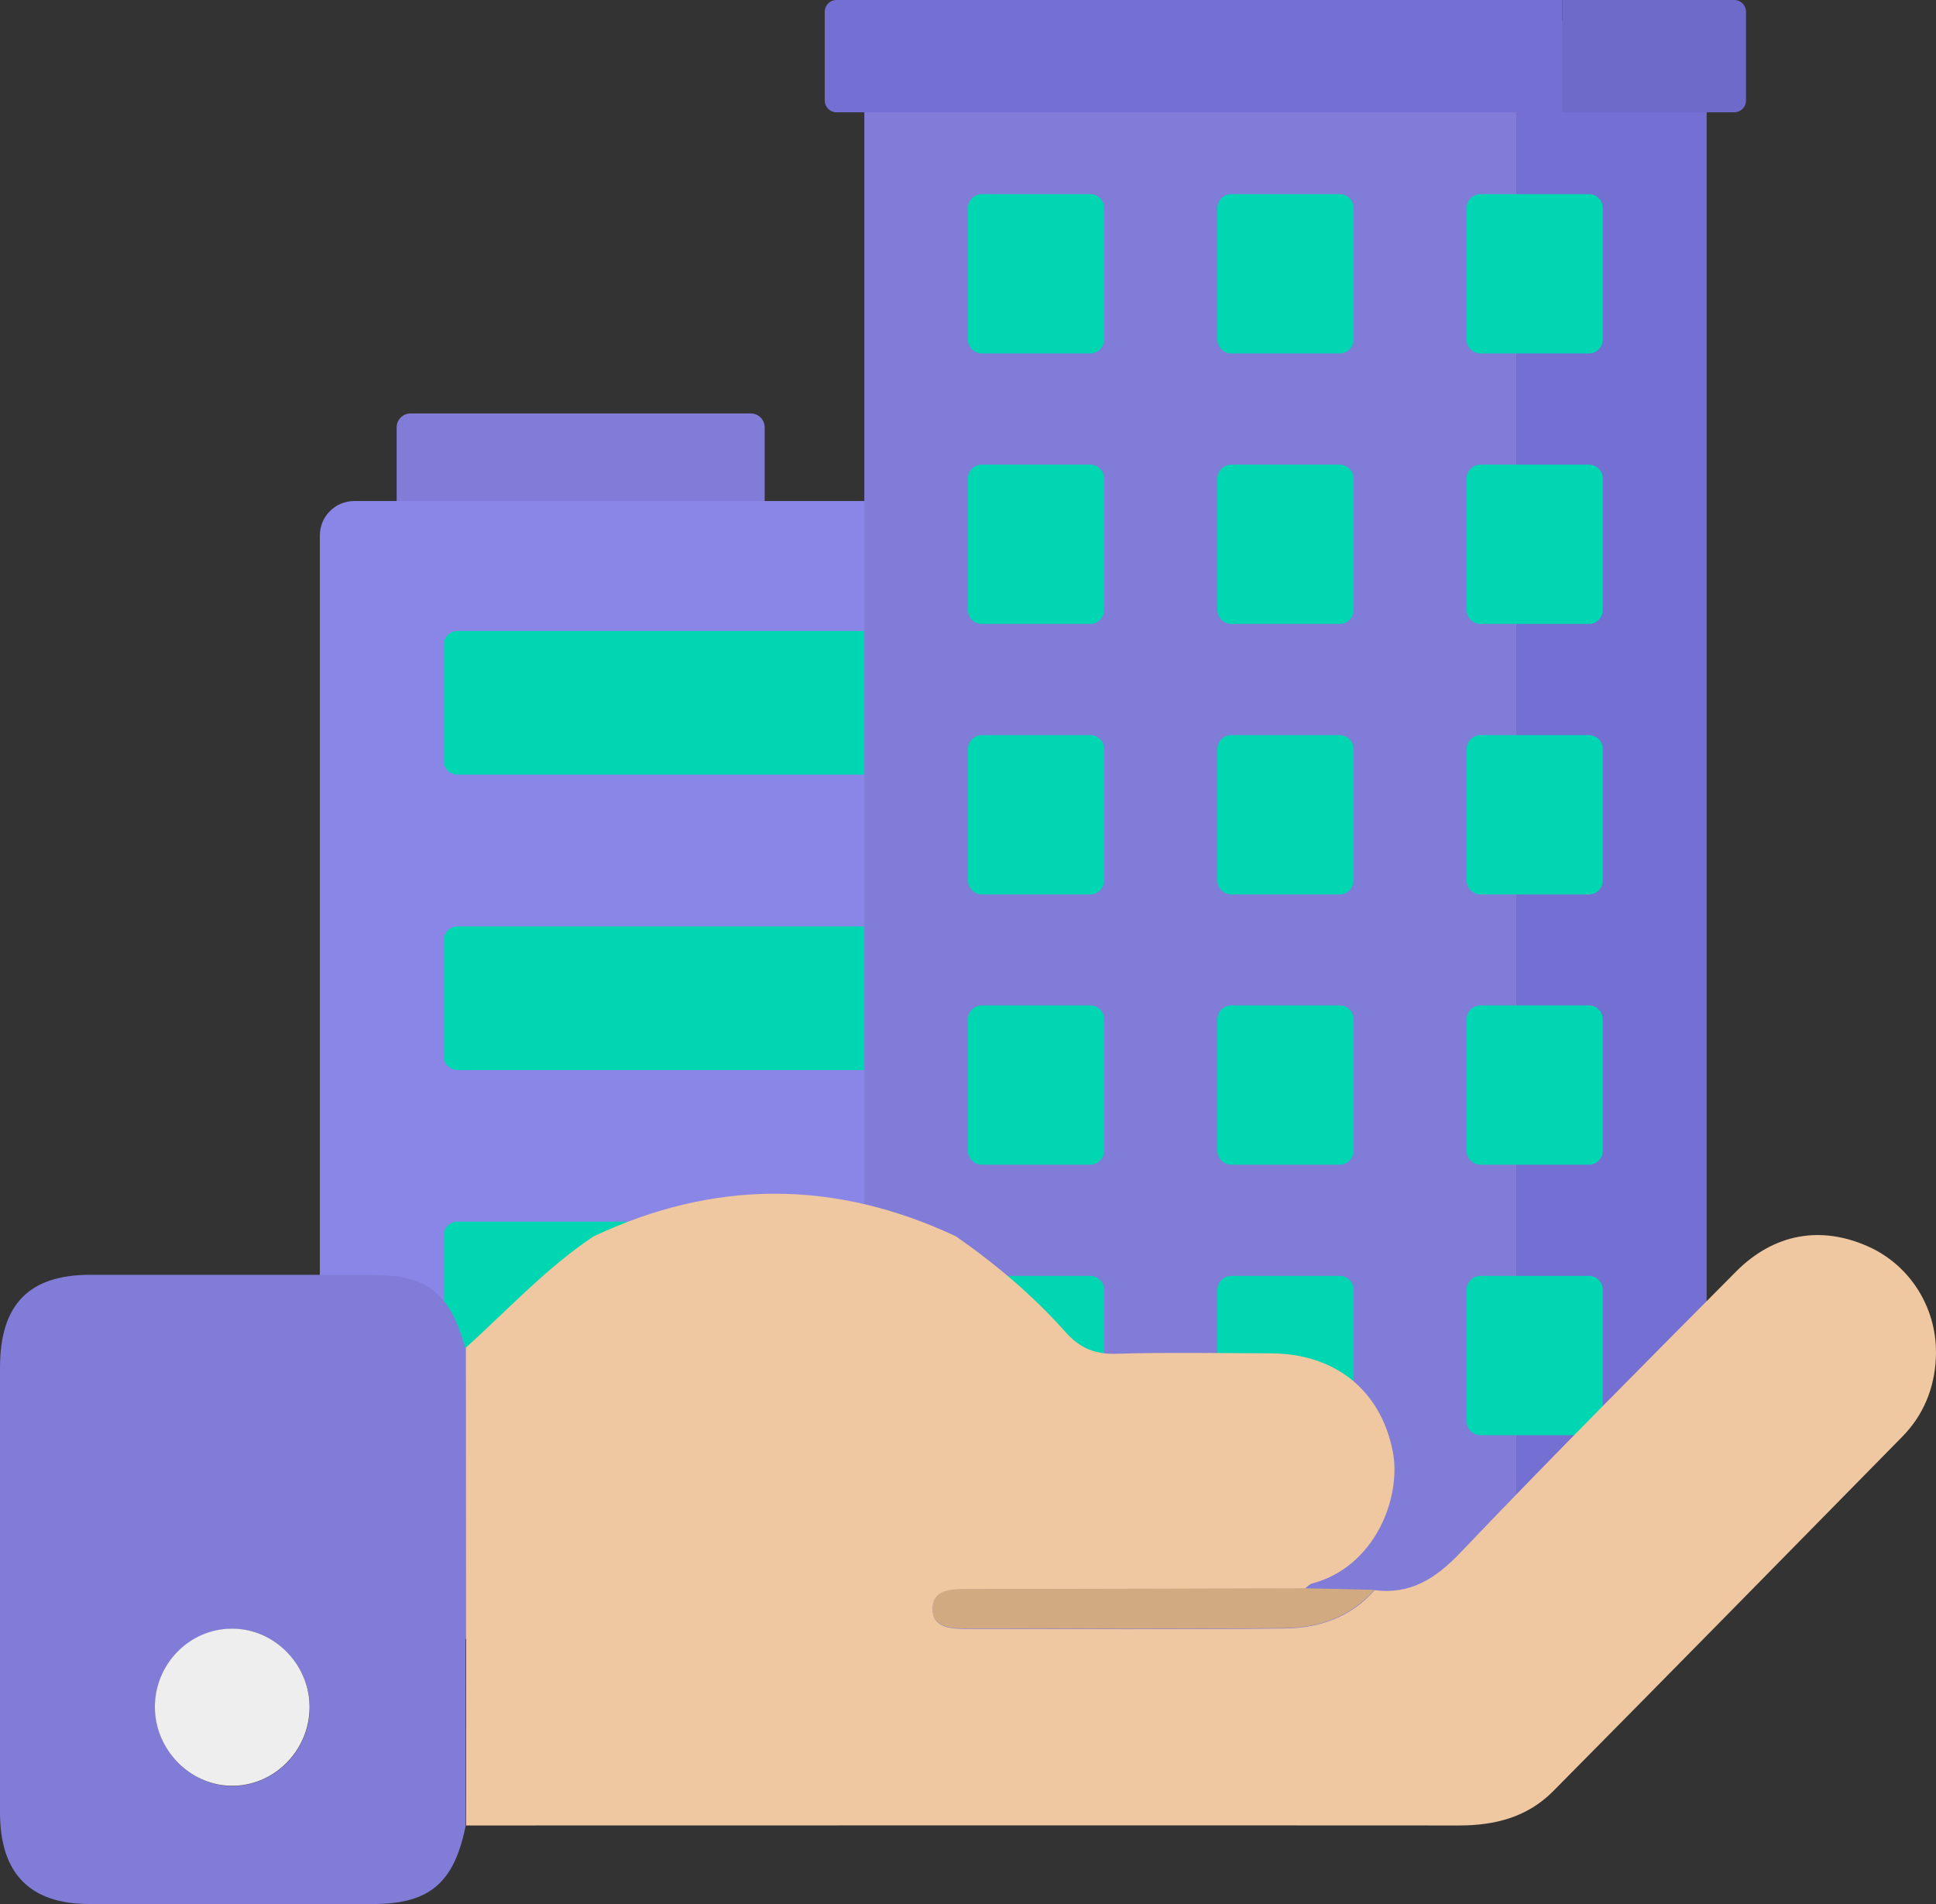 <svg width="61" height="60" viewBox="0 0 61 60" fill="none" xmlns="http://www.w3.org/2000/svg">
<rect x="0" y="0" width="61" height="60" fill="#333333" stroke="none"/>
<g id="Group 409">
<g id="Group">
<g id="Group_2">
<path id="Vector" d="M23.657 13.029H12.934C12.693 13.029 12.498 13.225 12.498 13.467V17.117C12.498 17.359 12.693 17.555 12.934 17.555H23.657C23.898 17.555 24.094 17.359 24.094 17.117V13.467C24.094 13.225 23.898 13.029 23.657 13.029Z" fill="#807CD7"/>
<path id="Vector_2" d="M35.537 15.789H11.159C10.562 15.789 10.078 16.275 10.078 16.874V50.566C10.078 51.164 10.562 51.65 11.159 51.65H35.537C36.134 51.65 36.618 51.164 36.618 50.566V16.874C36.618 16.275 36.134 15.789 35.537 15.789Z" fill="#8A86E8"/>
<path id="Vector_3" d="M31.815 19.884H14.417C14.176 19.884 13.98 20.08 13.98 20.322V23.972C13.98 24.214 14.176 24.41 14.417 24.41H31.815C32.056 24.41 32.252 24.214 32.252 23.972V20.322C32.252 20.08 32.056 19.884 31.815 19.884Z" fill="#00D6B2"/>
<path id="Vector_4" d="M31.815 29.194H14.417C14.176 29.194 13.98 29.39 13.98 29.631V33.282C13.98 33.523 14.176 33.72 14.417 33.72H31.815C32.056 33.72 32.252 33.523 32.252 33.282V29.631C32.252 29.39 32.056 29.194 31.815 29.194Z" fill="#00D6B2"/>
<path id="Vector_5" d="M31.815 38.496H14.417C14.176 38.496 13.98 38.692 13.98 38.934V42.584C13.98 42.826 14.176 43.022 14.417 43.022H31.815C32.056 43.022 32.252 42.826 32.252 42.584V38.934C32.252 38.692 32.056 38.496 31.815 38.496Z" fill="#00D6B2"/>
<path id="Vector_6" d="M52.873 0.654H47.778V51.65H52.873C53.372 51.65 53.774 51.247 53.774 50.746V1.55C53.774 1.05 53.372 0.647 52.873 0.647V0.654Z" fill="#736FD3"/>
<path id="Vector_7" d="M28.134 0.654C27.635 0.654 27.233 1.057 27.233 1.557V50.753C27.233 51.254 27.635 51.657 28.134 51.657H47.785V0.654H28.134Z" fill="#807CD7"/>
<g id="Group_3">
<path id="Vector_8" d="M34.352 6.118H30.935C30.694 6.118 30.498 6.314 30.498 6.556V10.7C30.498 10.942 30.694 11.138 30.935 11.138H34.352C34.593 11.138 34.789 10.942 34.789 10.7V6.556C34.789 6.314 34.593 6.118 34.352 6.118Z" fill="#00D6B2"/>
<path id="Vector_9" d="M42.212 6.118H38.795C38.554 6.118 38.358 6.314 38.358 6.556V10.7C38.358 10.942 38.554 11.138 38.795 11.138H42.212C42.453 11.138 42.649 10.942 42.649 10.7V6.556C42.649 6.314 42.453 6.118 42.212 6.118Z" fill="#00D6B2"/>
<path id="Vector_10" d="M50.065 6.118H46.648C46.407 6.118 46.211 6.314 46.211 6.556V10.7C46.211 10.942 46.407 11.138 46.648 11.138H50.065C50.306 11.138 50.502 10.942 50.502 10.7V6.556C50.502 6.314 50.306 6.118 50.065 6.118Z" fill="#00D6B2"/>
</g>
<g id="Group_4">
<path id="Vector_11" d="M34.352 14.642H30.935C30.694 14.642 30.498 14.838 30.498 15.08V19.224C30.498 19.465 30.694 19.662 30.935 19.662H34.352C34.593 19.662 34.789 19.465 34.789 19.224V15.08C34.789 14.838 34.593 14.642 34.352 14.642Z" fill="#00D6B2"/>
<path id="Vector_12" d="M42.212 14.642H38.795C38.554 14.642 38.358 14.838 38.358 15.08V19.224C38.358 19.465 38.554 19.662 38.795 19.662H42.212C42.453 19.662 42.649 19.465 42.649 19.224V15.08C42.649 14.838 42.453 14.642 42.212 14.642Z" fill="#00D6B2"/>
<path id="Vector_13" d="M50.065 14.642H46.648C46.407 14.642 46.211 14.838 46.211 15.08V19.224C46.211 19.465 46.407 19.662 46.648 19.662H50.065C50.306 19.662 50.502 19.465 50.502 19.224V15.08C50.502 14.838 50.306 14.642 50.065 14.642Z" fill="#00D6B2"/>
</g>
<g id="Group_5">
<path id="Vector_14" d="M34.352 23.166H30.935C30.694 23.166 30.498 23.362 30.498 23.604V27.747C30.498 27.989 30.694 28.185 30.935 28.185H34.352C34.593 28.185 34.789 27.989 34.789 27.747V23.604C34.789 23.362 34.593 23.166 34.352 23.166Z" fill="#00D6B2"/>
<path id="Vector_15" d="M42.212 23.166H38.795C38.554 23.166 38.358 23.362 38.358 23.604V27.747C38.358 27.989 38.554 28.185 38.795 28.185H42.212C42.453 28.185 42.649 27.989 42.649 27.747V23.604C42.649 23.362 42.453 23.166 42.212 23.166Z" fill="#00D6B2"/>
<path id="Vector_16" d="M50.065 23.166H46.648C46.407 23.166 46.211 23.362 46.211 23.604V27.747C46.211 27.989 46.407 28.185 46.648 28.185H50.065C50.306 28.185 50.502 27.989 50.502 27.747V23.604C50.502 23.362 50.306 23.166 50.065 23.166Z" fill="#00D6B2"/>
</g>
<g id="Group_6">
<path id="Vector_17" d="M34.352 31.683H30.935C30.694 31.683 30.498 31.879 30.498 32.12V36.264C30.498 36.506 30.694 36.702 30.935 36.702H34.352C34.593 36.702 34.789 36.506 34.789 36.264V32.12C34.789 31.879 34.593 31.683 34.352 31.683Z" fill="#00D6B2"/>
<path id="Vector_18" d="M42.212 31.683H38.795C38.554 31.683 38.358 31.879 38.358 32.12V36.264C38.358 36.506 38.554 36.702 38.795 36.702H42.212C42.453 36.702 42.649 36.506 42.649 36.264V32.12C42.649 31.879 42.453 31.683 42.212 31.683Z" fill="#00D6B2"/>
<path id="Vector_19" d="M50.065 31.683H46.648C46.407 31.683 46.211 31.879 46.211 32.12V36.264C46.211 36.506 46.407 36.702 46.648 36.702H50.065C50.306 36.702 50.502 36.506 50.502 36.264V32.12C50.502 31.879 50.306 31.683 50.065 31.683Z" fill="#00D6B2"/>
</g>
<g id="Group_7">
<path id="Vector_20" d="M34.352 40.206H30.935C30.694 40.206 30.498 40.402 30.498 40.644V44.788C30.498 45.03 30.694 45.226 30.935 45.226H34.352C34.593 45.226 34.789 45.03 34.789 44.788V40.644C34.789 40.402 34.593 40.206 34.352 40.206Z" fill="#00D6B2"/>
<path id="Vector_21" d="M42.212 40.206H38.795C38.554 40.206 38.358 40.402 38.358 40.644V44.788C38.358 45.03 38.554 45.226 38.795 45.226H42.212C42.453 45.226 42.649 45.03 42.649 44.788V40.644C42.649 40.402 42.453 40.206 42.212 40.206Z" fill="#00D6B2"/>
<path id="Vector_22" d="M50.065 40.206H46.648C46.407 40.206 46.211 40.402 46.211 40.644V44.788C46.211 45.03 46.407 45.226 46.648 45.226H50.065C50.306 45.226 50.502 45.03 50.502 44.788V40.644C50.502 40.402 50.306 40.206 50.065 40.206Z" fill="#00D6B2"/>
</g>
<path id="Vector_23" d="M54.647 0H49.227V3.539H54.647C54.848 3.539 55.014 3.372 55.014 3.17V0.368C55.014 0.167 54.848 0 54.647 0Z" fill="#6E6AC9"/>
<path id="Vector_24" d="M26.353 0C26.152 0 25.986 0.167 25.986 0.368V3.17C25.986 3.372 26.152 3.539 26.353 3.539H49.227V0H26.353Z" fill="#736FD3"/>
</g>
<g id="Group_8">
<path id="Vector_25" d="M43.293 50.107C44.43 50.26 45.227 49.752 46.017 48.925C48.866 45.935 51.784 43.008 54.696 40.074C55.895 38.864 57.392 38.607 58.896 39.295C60.22 39.9 61.065 41.277 60.996 42.779C60.955 43.738 60.608 44.593 59.936 45.275C56.276 49.001 52.616 52.728 48.942 56.44C48.131 57.261 47.112 57.525 45.976 57.525C35.544 57.518 25.112 57.525 14.688 57.525C14.688 52.505 14.688 47.486 14.681 42.466C15.998 41.277 17.211 39.956 18.701 38.962C22.506 37.168 26.311 37.168 30.124 38.962C31.378 39.838 32.55 40.825 33.569 41.972C34.012 42.473 34.49 42.681 35.156 42.66C36.778 42.612 38.4 42.64 40.022 42.647C42.06 42.647 43.501 43.801 43.883 45.733C44.167 47.166 43.342 49.37 41.346 49.898C41.255 49.919 41.186 50.009 41.103 50.065C37.561 50.065 34.012 50.079 30.47 50.086C29.978 50.086 29.389 50.1 29.389 50.712C29.389 51.316 29.992 51.33 30.477 51.33C33.818 51.33 37.159 51.358 40.507 51.316C41.56 51.302 42.559 50.969 43.3 50.12L43.293 50.107Z" fill="#EFC7A0"/>
<path id="Vector_26" d="M14.667 42.466C14.667 47.486 14.667 52.505 14.674 57.525C14.313 59.333 13.537 60 11.756 60C8.775 60 5.795 60 2.814 60C0.943 60 0.007 59.041 0 57.136C0 52.456 0 47.778 0 43.099C0 41.11 0.908 40.172 2.842 40.172C5.788 40.172 8.734 40.172 11.679 40.172C13.461 40.172 14.161 40.714 14.66 42.473L14.667 42.466ZM7.326 51.33C5.982 51.33 4.88 52.464 4.887 53.826C4.9 55.14 5.975 56.253 7.271 56.28C8.609 56.308 9.745 55.196 9.759 53.833C9.773 52.477 8.664 51.33 7.326 51.33Z" fill="#807CD7"/>
<path id="Vector_27" d="M43.294 50.107C42.552 50.955 41.561 51.295 40.5 51.302C37.159 51.344 33.818 51.316 30.471 51.316C29.978 51.316 29.389 51.309 29.382 50.698C29.382 50.086 29.971 50.072 30.464 50.072C34.005 50.072 37.554 50.058 41.096 50.051C41.831 50.065 42.559 50.079 43.294 50.1V50.107Z" fill="#D1AA82"/>
<path id="Vector_28" d="M7.32 51.323C8.658 51.323 9.774 52.471 9.753 53.826C9.739 55.189 8.602 56.308 7.264 56.273C5.968 56.246 4.894 55.133 4.88 53.819C4.866 52.45 5.968 51.316 7.32 51.323Z" fill="#EFEEEE"/>
</g>
</g>
</g>
</svg>
